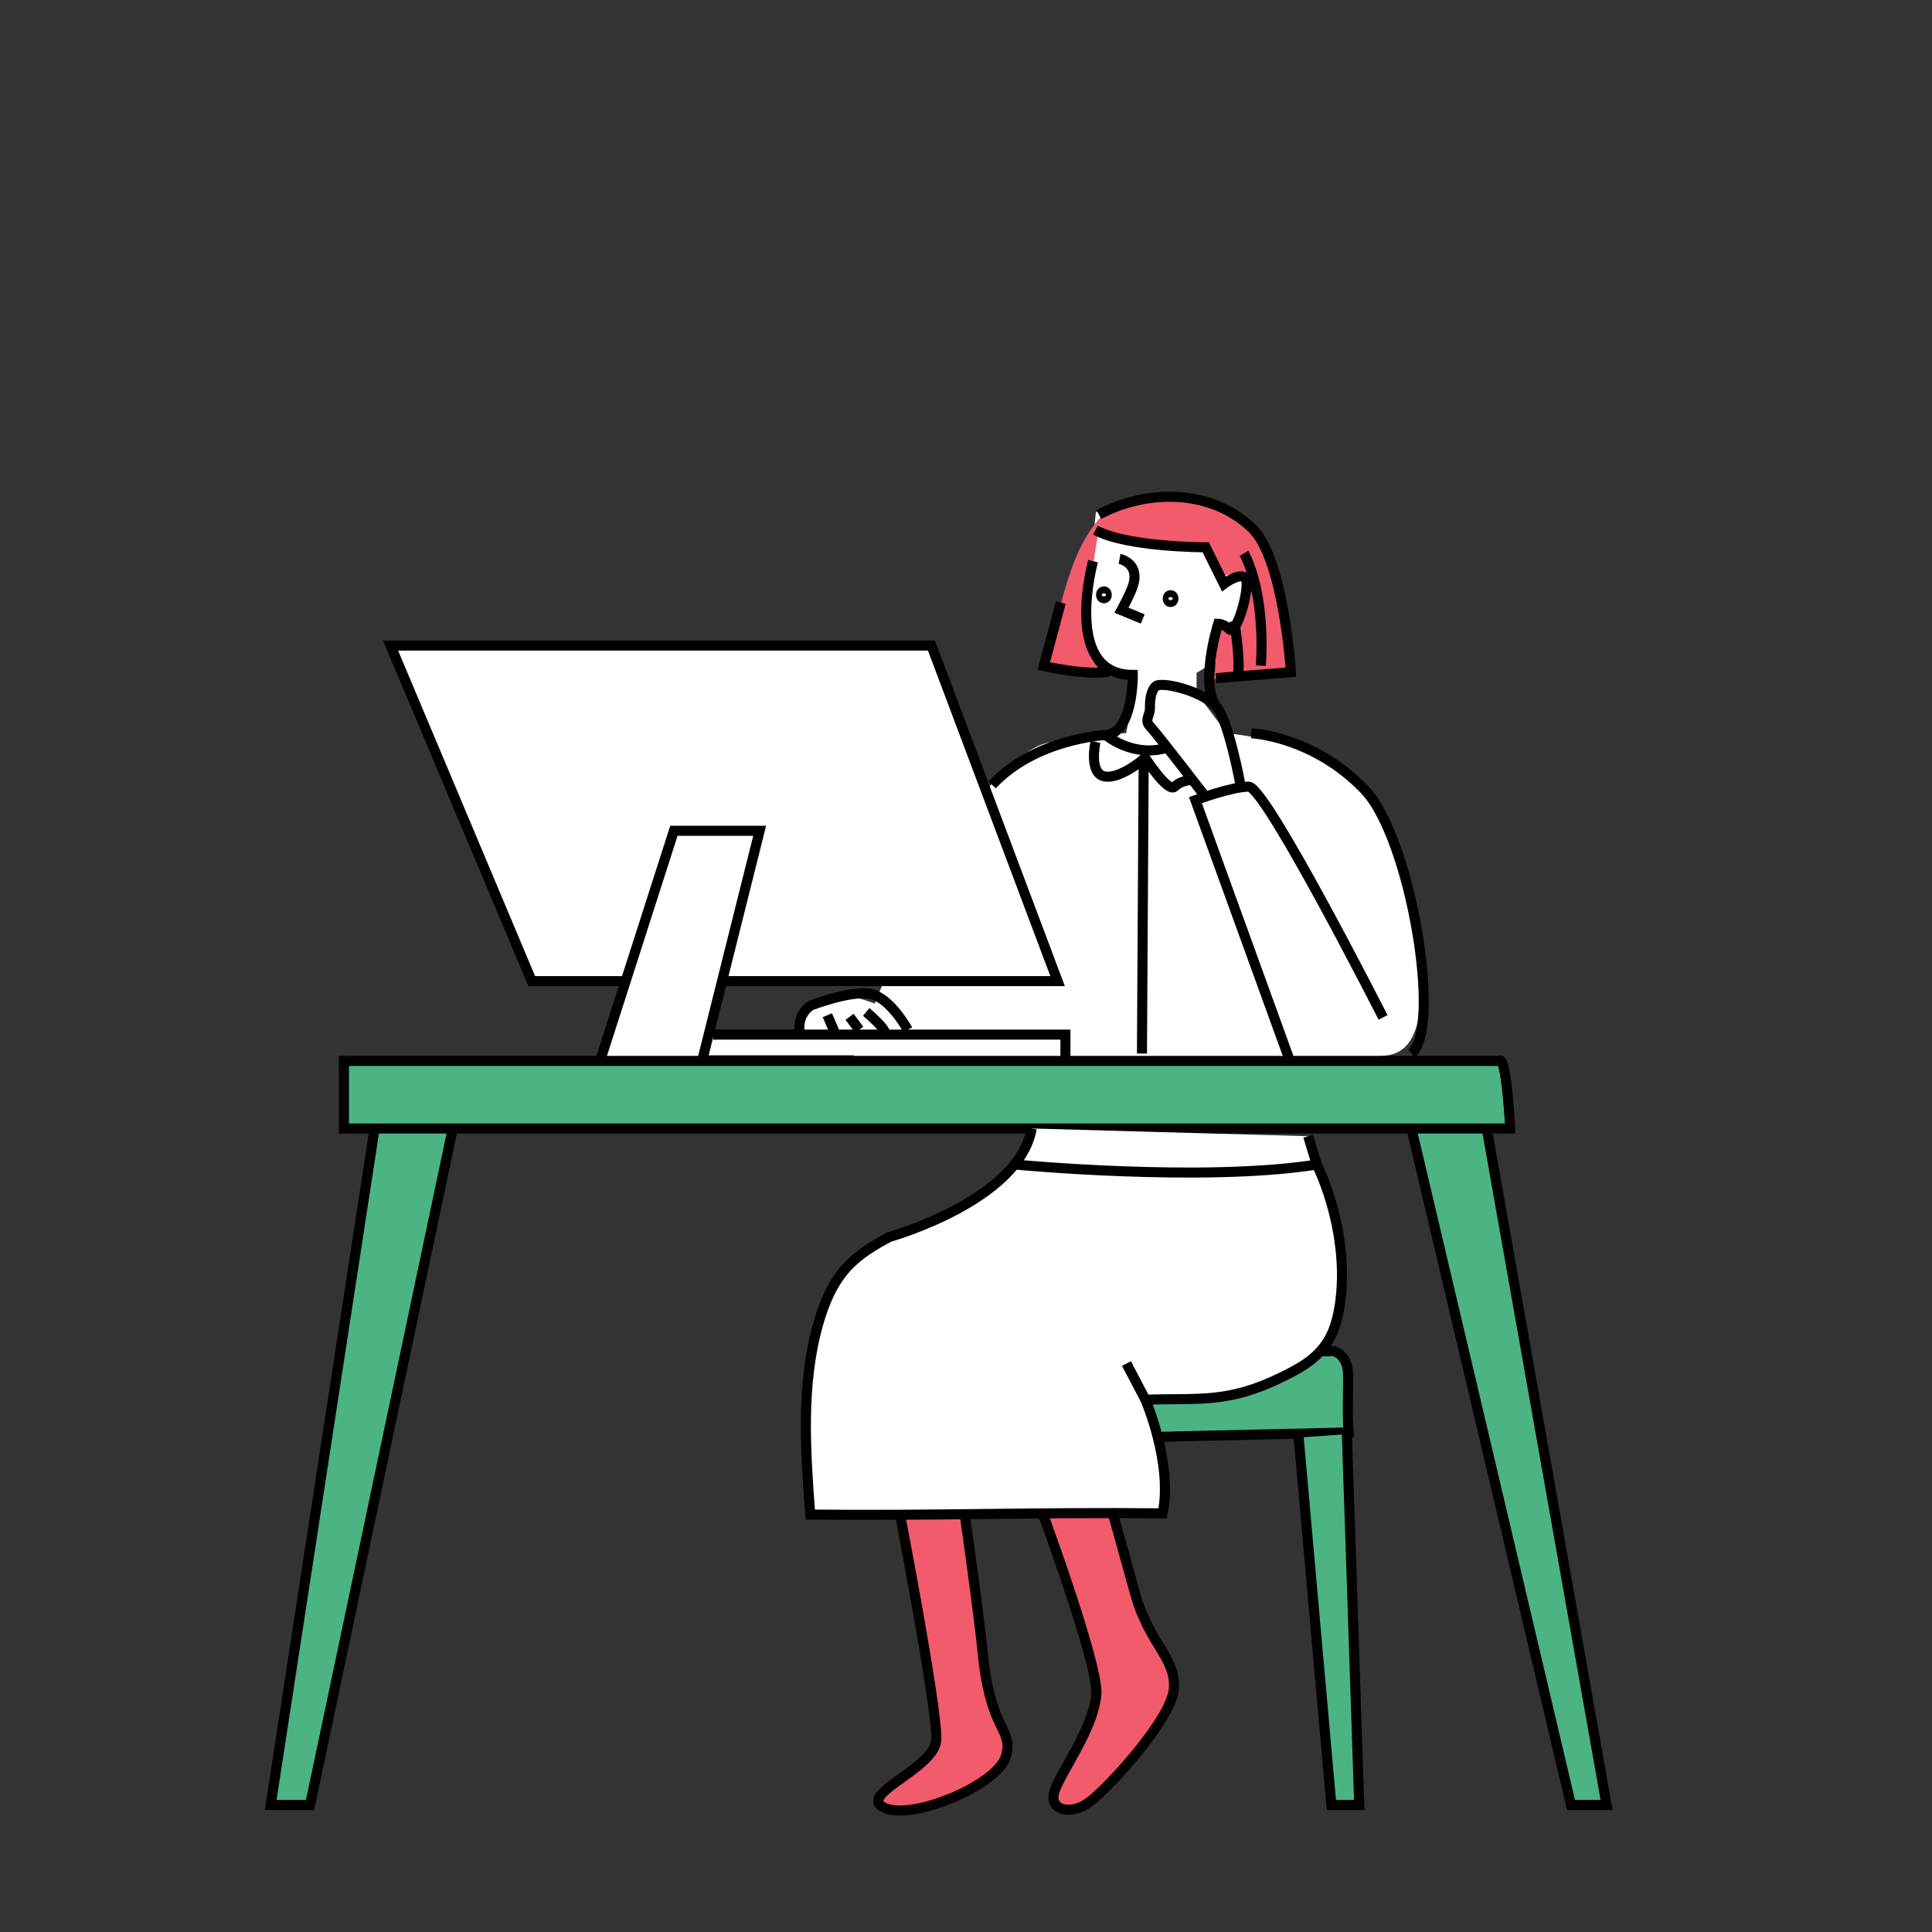 <?xml version="1.0" encoding="UTF-8"?><svg id="_レイヤー_1" xmlns="http://www.w3.org/2000/svg" width="250" height="250" viewBox="0 0 250 250"><rect x="0" y="0" width="250" height="250" fill="#333333" stroke="none"/><defs><style>.cls-1,.cls-2{fill:none;}.cls-3,.cls-2,.cls-4,.cls-5{stroke:#000;stroke-miterlimit:10;stroke-width:1.3px;}.cls-3,.cls-6{fill:#f15b6b;}.cls-7,.cls-5{fill:#fff;}.cls-4{fill:#4bb482;}</style></defs><path class="cls-1" d="M-147.822,31.82c0-150.675,122.147-272.822,272.822-272.822S397.822-118.855,397.822,31.82"/><path class="cls-7" d="M91.026,133.943h11.72s1.302-5.209,5.209-5.209,9.116,2.605,9.116,3.907v1.302h20.836v2.605h-48.183l1.302-2.605Z"/><path class="cls-7" d="M120.978,110.503s9.116-13.023,14.325-14.325,10.418-1.302,10.418-1.302l1.302-6.511s-6.511-2.605-6.511-6.511,1.302-15.627,1.302-15.627l19.534,2.605v14.325l-6.511,3.907v2.605l3.907,5.209s14.325,1.302,18.232,7.814c3.907,6.511,11.72,32.556,2.605,33.859s-69.202.32-69.202.32l10.601-26.365Z"/><path class="cls-6" d="M142.247,68.612c4.657,1.28,9.319,1.567,14.105,1.823.352,1.433,1.153,2.771,1.663,4.116,1.558-.179,2.609-1.132,3.375.715.506,1.221-.656,4.17-1.667,5.1-1.377,1.268-2.009.522-2.345,2.788-.226,1.521.094,3.335-.374,4.739,3.206-.583,6.392-1.008,9.708-1.189.348-2.928-.54-7.067-1.259-9.929-.722-2.875-1.531-5.717-3.64-7.82-4.013-3.999-8.921-4.802-14.467-4.12-1.996.245-4.914.703-5.099,3.776Z"/><path class="cls-6" d="M143.044,66.222c-2.948,3.053-4.225,6.471-5.399,10.563-.801,2.79-1.34,6.448-2.895,8.914,1.729.705,5.599,1.402,7.437.806-2.51-2.445-1.405-8.827-.919-12.008.289-1.891.858-7.117,1.775-8.274Z"/><path class="cls-4" d="M150.22,185.925c7.019-.19,17.271-.38,24.29-.57-.224-2.451.039-6.881-.117-8.163s-1.25-2.671-2.493-2.32l-28.587-.881"/><polyline class="cls-4" points="174.286 185.577 175.886 233.566 172.281 233.566 168.047 186.023"/><path class="cls-3" d="M115.793,192.485s5.682,29.08,5.348,32.756-10.362,7.019-6.685,8.69,14.707-3.008,15.71-6.685c1.003-3.677-2.005-3.008-3.008-13.37-.588-6.071-3.342-25.069-3.342-25.069"/><path class="cls-3" d="M132.839,190.145s9.359,24.734,9.025,29.08-4.345,9.693-5.348,12.367,2.005,3.342,4.345,1.671,10.696-10.696,11.03-14.707-3.201-5.795-5.014-12.367c-2.674-9.693-5.682-20.389-5.682-20.389"/><path class="cls-2" d="M178.966,131.652s-15.172-29.86-17.381-29.86c-2.209,0-6.898,1.747-6.898,1.747l12.246,33.795"/><path class="cls-2" d="M160.471,101.347s-1.366-7.381-2.839-9.59-7.364-3.682-8.1-2.945-.736,2.209-.736,2.945c0,.736-.736,1.473,0,2.209s7.219,9.163,7.219,9.163"/><path class="cls-2" d="M141.432,72.612c-1.29,5.203-2.209,14.727,5.155,14.727,0,0,.069,7.546-3.497,7.768,0,0-9.136.446-14.707,6.462"/><path class="cls-2" d="M157.632,91.757c-2.616-2.793,0-11.045,0-11.045,0,0,.736,0,1.473.736s2.209-3.682,2.209-5.891c0-2.209-2.945,0-2.945,0l-2.354-4.738s-10.25,0-14.261-2.228"/><path class="cls-2" d="M144.87,72.316s2.586.506,1.782,3.321c-.324,1.134-1.539,3.321-1.539,3.321l2.754,1.134"/><ellipse class="cls-2" cx="151.472" cy="77.46" rx=".365" ry=".446"/><ellipse class="cls-2" cx="142.845" cy="76.974" rx=".365" ry=".446"/><polygon class="cls-5" points="136.851 126.954 120.528 83.538 50.541 83.538 68.808 126.954 136.851 126.954"/><polyline class="cls-5" points="77.806 136.795 87.202 107.505 98.3 107.505 90.849 137.281"/><polyline class="cls-4" points="191.89 143.239 207.891 233.566 203.288 233.566 182.085 143.685"/><polyline class="cls-4" points="59.082 143.685 40.119 233.566 35.029 233.566 48.832 143.685"/><path class="cls-4" d="M193.959,137.281H44.507s0,8.748,0,8.748h150.91s-.486-9.72-1.458-8.748Z"/><path class="cls-5" d="M169.272,147.027l1.122,3.663c2.211,4.635,3.509,10.596,3.223,15.723-.13,2.34-.545,5.141-1.783,7.131-1.449,2.329-3.553,3.472-6.016,4.679-6.946,3.403-10.696,2.674-17.604,2.897,0,0,3.565,8.245,2.228,14.707-16.391-.167-29.205.327-45.596.159-.617-8.254-1.216-16.709,1.028-24.676.756-2.686,1.867-5.341,3.764-7.387,1.53-1.65,3.497-2.826,5.488-3.875,0,0,16.709-4.664,18.38-14.023"/><path class="cls-2" d="M161.919,94.884s8.022.334,14.707,7.353c5.877,6.171,10.027,30.751,6.016,34.093"/><path class="cls-2" d="M141.753,95.999s-.891,4.011,1.114,4.457,5.125-2.228,5.125-2.228l-.223,38.104"/><path class="cls-2" d="M147.992,97.781s3.12,4.902,4.011,4.011,2.451-.891,2.451-.891"/><polyline class="cls-2" points="92.284 133.88 137.866 133.88 137.866 136.777"/><path class="cls-2" d="M117.464,133.252s-2.152-3.975-4.664-4.603c-2.511-.628-7.892,1.465-7.892,1.465,0,0-1.794,1.046-1.435,3.557"/><path class="cls-2" d="M112.083,130.951s3.049,2.511,2.332,2.929"/><line class="cls-2" x1="109.93" y1="131.579" x2="111.186" y2="133.252"/><line class="cls-2" x1="107.06" y1="131.369" x2="107.957" y2="133.462"/><path class="cls-2" d="M143.09,95.107s3.565,3.12,8.245,1.56"/><path class="cls-2" d="M157.351,87.754l9.693-.78s-.915-14.672-5.014-18.607c-5.571-5.348-14.038-4.902-19.832-1.783"/><path class="cls-2" d="M137.268,77.972l-2.201,8.222s6.016,1.337,8.468.668"/><path class="cls-2" d="M131.502,150.704s24.304,2.313,38.892-.013"/><line class="cls-5" x1="148.215" y1="181.121" x2="145.764" y2="176.441"/><path class="cls-2" d="M160.967,71.599s2.788,4.58,2.191,14.538"/><path class="cls-2" d="M159.723,80.366s.846,5.372.448,6.966"/></svg>